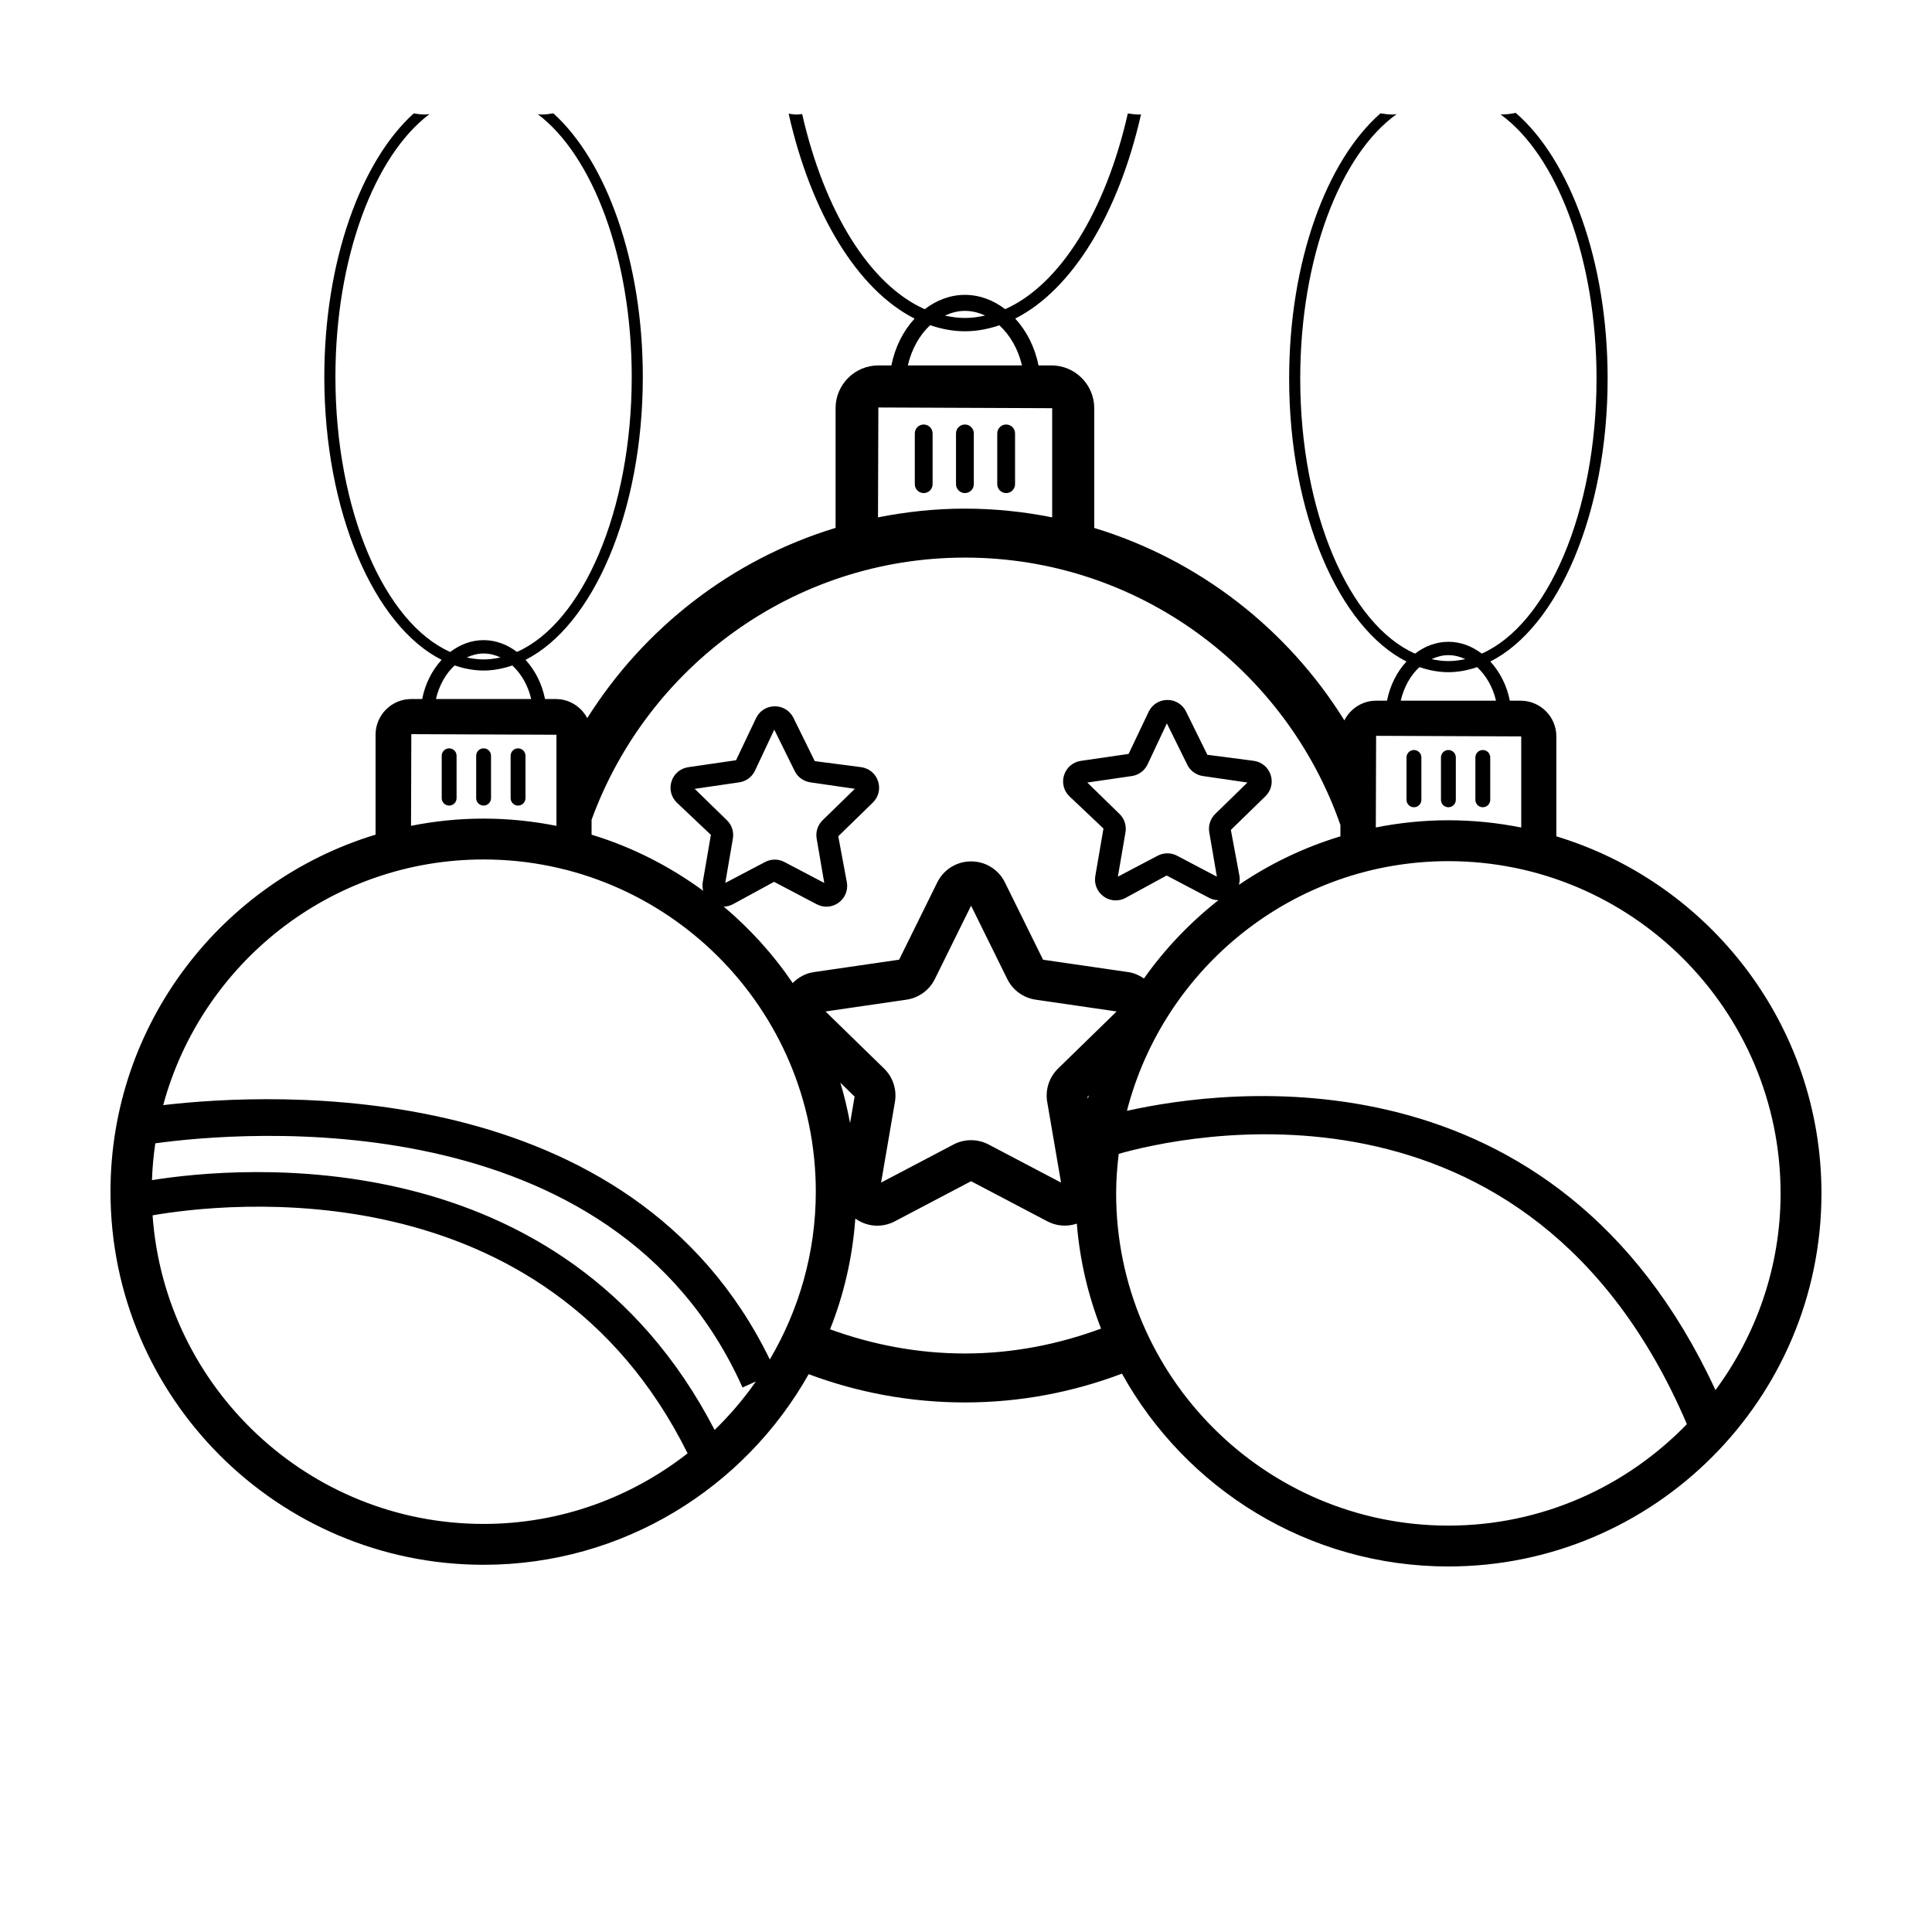 <?xml version="1.0" encoding="UTF-8"?>
<!-- Uploaded to: ICON Repo, www.svgrepo.com, Generator: ICON Repo Mixer Tools -->
<svg fill="#000000" width="800px" height="800px" version="1.1" viewBox="144 144 512 512" xmlns="http://www.w3.org/2000/svg">
 <g>
  <path d="m388.79 256.5c-1.305 0-2.359 1.055-2.359 2.359v13.453c0 1.305 1.055 2.359 2.359 2.359 1.301 0 2.359-1.055 2.359-2.359v-13.453c-0.004-1.305-1.059-2.359-2.359-2.359z"/>
  <path d="m402.07 272.31v-13.453c0-1.301-1.055-2.359-2.359-2.359-1.301 0-2.359 1.055-2.359 2.359v13.453c0 1.305 1.055 2.359 2.359 2.359 1.301 0 2.359-1.059 2.359-2.359z"/>
  <path d="m410.64 274.67c1.305 0 2.359-1.055 2.359-2.359v-13.453c0-1.301-1.055-2.359-2.359-2.359-1.301 0-2.359 1.055-2.359 2.359v13.453c0 1.301 1.059 2.359 2.359 2.359z"/>
  <path d="m556.45 365.64v-26.484c0-5.219-4.246-9.465-9.465-9.465h-2.863c-0.816-4.094-2.668-7.668-5.168-10.383 17.887-9.027 31.086-39.184 31.086-74.988 0-31.137-9.992-57.977-24.355-70.406-1.246 0.27-2.574 0.426-4.004 0.43 14.828 10.707 25.418 37.992 25.418 69.977 0 35.477-13.02 65.207-30.414 72.887-2.574-1.957-5.594-3.125-8.848-3.125-3.25 0-6.262 1.18-8.836 3.133-17.402-7.672-30.426-37.406-30.426-72.895 0-32.086 10.656-59.441 25.559-70.074-0.363 0.02-0.684 0.105-1.059 0.105-1.145 0-2.195-0.145-3.223-0.32-14.285 12.48-24.215 39.254-24.215 70.289 0 35.809 13.203 65.965 31.09 74.988-2.508 2.715-4.34 6.289-5.16 10.383h-2.883c-3.684 0-6.848 2.137-8.41 5.215-15.031-24.188-38.504-42.562-66.289-50.996v-31.738c0-6.25-5.086-11.336-11.34-11.336h-3.43c-0.977-4.891-3.184-9.16-6.164-12.414 15.09-7.633 27.391-27.824 33.332-54.121-0.168 0.008-0.312 0.051-0.484 0.051-1.07 0-2.043-0.148-3.012-0.297-5.852 25.809-17.879 45.375-32.512 51.875-3.094-2.375-6.738-3.789-10.664-3.789-3.922 0-7.555 1.426-10.648 3.797-14.605-6.481-26.617-25.984-32.484-51.719-0.465 0.027-0.883 0.133-1.367 0.133-0.785 0-1.48-0.137-2.211-0.219 5.93 26.383 18.25 46.645 33.375 54.297-2.988 3.25-5.176 7.523-6.152 12.41h-3.449c-6.25 0-11.336 5.086-11.336 11.336v31.715c-27.523 8.363-50.766 26.547-65.809 50.418-1.594-2.992-4.707-5.055-8.324-5.055l-2.867-0.004c-0.816-4.094-2.668-7.668-5.172-10.387 17.887-9.031 31.086-39.184 31.086-74.988 0-30.668-9.695-57.172-23.711-69.84-1.008 0.168-2.039 0.316-3.164 0.316-0.348 0-0.637-0.082-0.973-0.098 14.562 10.957 24.91 38 24.91 69.625 0 35.48-13.02 65.207-30.414 72.891-2.574-1.957-5.594-3.129-8.848-3.129-3.25 0-6.262 1.18-8.836 3.133-17.402-7.676-30.426-37.406-30.426-72.895 0-31.637 10.359-58.691 24.934-69.641-0.391 0.023-0.734 0.113-1.141 0.113-1.082 0-2.062-0.148-3.039-0.301-14.008 12.676-23.699 39.172-23.699 69.828 0 35.809 13.203 65.965 31.09 74.988-2.508 2.715-4.34 6.289-5.16 10.383h-2.883c-5.219 0-9.465 4.246-9.465 9.465v26.48c-40.594 12.305-70.246 50.047-70.246 94.617 0 54.52 44.355 98.875 98.875 98.875 36.953 0 69.184-20.41 86.152-50.516 12.895 4.828 26.844 7.492 41.406 7.492 14.652 0 28.664-2.727 41.617-7.633 16.875 30.434 49.312 51.102 86.508 51.102 54.516-0.004 98.867-44.359 98.867-98.879 0-44.566-29.652-82.309-70.258-94.613zm-28.613-48.016c1.582 0 3.09 0.391 4.492 1.043-1.477 0.32-2.973 0.527-4.492 0.527-1.508 0-2.992-0.199-4.457-0.52 1.398-0.641 2.887-1.051 4.457-1.051zm-7.664 3.164c2.488 0.848 5.043 1.348 7.664 1.348 2.602 0 5.137-0.5 7.609-1.336 2.359 2.16 4.164 5.246 5.012 8.891h-25.254c0.855-3.625 2.602-6.75 4.969-8.902zm26.969 18.367v24.145c-6.25-1.242-12.699-1.922-19.309-1.922-6.582 0-13.004 0.676-19.227 1.91l0.078-24.289zm-147.43-112.77c1.887 0 3.68 0.465 5.356 1.242-1.762 0.383-3.539 0.641-5.356 0.641-1.797 0-3.562-0.254-5.309-0.633 1.668-0.762 3.438-1.25 5.309-1.25zm-9.188 3.797c2.984 1.016 6.047 1.609 9.188 1.609 3.121 0 6.164-0.582 9.129-1.586 2.82 2.586 4.977 6.281 5.992 10.637h-30.25c1.02-4.344 3.109-8.082 5.941-10.66zm-13.75 21.805 46.062 0.188v28.93c-7.484-1.492-15.207-2.312-23.125-2.312-7.887 0-15.574 0.836-23.031 2.316zm22.938 39.781c46.016 0 85.145 29.672 99.512 70.855v3.016c-9.672 2.93-18.723 7.285-26.898 12.852 0.195-0.746 0.285-1.527 0.148-2.324l-2.281-12.227 9.16-8.926c1.512-1.477 2.043-3.641 1.387-5.648-0.652-2.004-2.356-3.434-4.438-3.734l-12.336-1.605-5.656-11.469v-0.004c-0.934-1.891-2.82-3.059-4.934-3.059-2.109 0-4 1.172-4.934 3.059l-5.344 11.242-12.648 1.84c-2.086 0.301-3.789 1.73-4.441 3.734-0.656 2.008-0.125 4.172 1.387 5.648l9.035 8.547-2.164 12.605c-0.355 2.078 0.48 4.137 2.188 5.383 0.965 0.699 2.094 1.059 3.231 1.059 0.875 0 1.754-0.211 2.566-0.641l10.922-5.953 11.32 5.953c0.762 0.402 1.582 0.566 2.402 0.59-7.539 5.926-14.188 12.906-19.738 20.742-1.227-0.832-2.598-1.465-4.133-1.684l-22.602-3.285-10.105-20.477v-0.004c-1.699-3.438-5.137-5.574-8.969-5.574h-0.004c-3.832 0.004-7.269 2.141-8.965 5.578l-10.105 20.473-22.594 3.285c-2.203 0.32-4.109 1.391-5.606 2.898-5.129-7.574-11.305-14.367-18.277-20.25 0.824-0.023 1.645-0.219 2.41-0.621l10.926-5.949 11.316 5.949c1.871 0.988 4.09 0.816 5.793-0.418 1.703-1.238 2.547-3.301 2.188-5.383l-2.281-12.223 9.16-8.926c1.512-1.477 2.043-3.641 1.387-5.648-0.652-2.004-2.356-3.434-4.438-3.734l-12.336-1.605-5.656-11.469v-0.004c-0.934-1.891-2.82-3.059-4.934-3.059-2.109 0-4 1.172-4.934 3.059l-5.34 11.238-12.648 1.84c-2.086 0.301-3.789 1.73-4.441 3.734-0.656 2.008-0.125 4.172 1.387 5.648l9.035 8.547-2.164 12.602c-0.129 0.758-0.051 1.5 0.121 2.215-8.875-6.492-18.812-11.594-29.574-14.855v-3.953c14.742-40.457 53.445-69.48 98.938-69.48zm64.758 72.801 2.016 11.758-10.559-5.555c-0.801-0.422-1.68-0.633-2.562-0.633-0.879 0-1.758 0.211-2.559 0.633l-10.555 5.551 2.016-11.758c0.305-1.785-0.289-3.606-1.582-4.859l-8.543-8.324 11.793-1.719c1.797-0.254 3.348-1.383 4.148-3.008l5.152-10.957 5.406 10.961c0.809 1.625 2.356 2.746 4.141 3l11.805 1.719-8.531 8.32c-1.297 1.258-1.891 3.078-1.586 4.871zm-42.945 71.461 3.664 21.367-19.184-10.082c-1.461-0.773-3.059-1.156-4.66-1.156-1.598 0-3.199 0.383-4.656 1.152l-19.188 10.086 3.664-21.367c0.555-3.254-0.523-6.562-2.875-8.852l-15.52-15.129 21.441-3.121c3.266-0.473 6.082-2.519 7.539-5.477l9.598-19.438 9.59 19.438c1.457 2.957 4.277 5.004 7.531 5.473l21.453 3.125-15.52 15.125c-2.359 2.301-3.438 5.613-2.879 8.855zm-54.824-5.106 3.781 3.688-1.203 7.016c-0.68-3.637-1.512-7.215-2.578-10.703zm65.609 4.254-0.098-0.566 0.324-0.316c-0.078 0.289-0.148 0.586-0.227 0.883zm-95.668-73.805-8.543-8.324 11.809-1.719c1.789-0.266 3.336-1.391 4.133-3.008l5.152-10.957 5.406 10.961c0.801 1.613 2.344 2.734 4.141 3l11.805 1.719-8.535 8.32c-1.301 1.258-1.891 3.078-1.586 4.871l2.016 11.754-10.559-5.551c-0.801-0.422-1.68-0.633-2.562-0.633-0.879 0-1.758 0.211-2.555 0.633l-10.559 5.551 2.016-11.758c0.309-1.785-0.281-3.606-1.578-4.859zm-64.488-44.188c1.582 0 3.09 0.391 4.492 1.043-1.477 0.324-2.973 0.527-4.492 0.527-1.508 0-2.992-0.199-4.457-0.52 1.402-0.641 2.887-1.051 4.457-1.051zm-7.664 3.16c2.488 0.848 5.043 1.352 7.664 1.352 2.602 0 5.137-0.5 7.609-1.336 2.359 2.16 4.164 5.246 5.012 8.891h-25.25c0.852-3.629 2.602-6.75 4.965-8.906zm-11.484 18.215 38.457 0.156v24.145c-6.25-1.242-12.699-1.922-19.309-1.922-6.582 0-13.004 0.676-19.227 1.91zm19.148 33.207c48.547 0 88.043 39.496 88.043 88.043 0 16.23-4.492 31.398-12.188 44.469-36.75-75.535-131.63-70.82-160.76-67.41 10.133-37.438 44.305-65.102 84.902-65.102zm-87.723 94.309c18.906-3.285 103.86-13.266 141.79 63.082-14.938 11.672-33.676 18.699-54.059 18.699-46.434 0-84.496-36.156-87.727-81.781zm148.95 56.875c-40.207-77.699-126.1-69.879-149.11-66.203 0.113-3.305 0.418-6.555 0.887-9.758 22.582-3.098 121.29-11.871 155.62 64.707l3.539-1.59c-3.234 4.629-6.894 8.926-10.934 12.844zm66.332-20.262c-12.566 0-24.559-2.352-35.738-6.41 3.664-9.191 5.957-19.051 6.695-29.348 1.742 1.246 3.762 1.891 5.805 1.891 1.59 0 3.188-0.383 4.66-1.16l20.211-10.629 20.211 10.629c2.469 1.301 5.269 1.469 7.812 0.613 0.789 9.742 3 19.07 6.418 27.82-11.273 4.16-23.371 6.594-36.074 6.594zm128.12 45.613c-48.547 0-88.043-39.496-88.043-88.043 0-3.551 0.273-7.031 0.684-10.477 15.98-4.559 108.76-26.082 150.57 71.625-16.02 16.551-38.414 26.895-63.207 26.895zm70.785-35.91c-42.289-91.484-129.59-79.922-155.97-74.004 9.766-37.98 44.199-66.172 85.184-66.172 48.547 0 88.043 39.496 88.043 88.043 0 19.52-6.465 37.516-17.258 52.133z"/>
  <path d="m518.71 357.93c1.086 0 1.969-0.879 1.969-1.969v-11.23c0-1.09-0.883-1.969-1.969-1.969-1.086 0-1.969 0.883-1.969 1.969v11.23c0 1.09 0.879 1.969 1.969 1.969z"/>
  <path d="m527.84 357.93c1.086 0 1.969-0.879 1.969-1.969v-11.23c0-1.09-0.883-1.969-1.969-1.969-1.086 0-1.969 0.883-1.969 1.969v11.23c0 1.09 0.879 1.969 1.969 1.969z"/>
  <path d="m536.96 357.93c1.086 0 1.969-0.879 1.969-1.969v-11.23c0-1.09-0.883-1.969-1.969-1.969-1.086 0-1.969 0.883-1.969 1.969v11.23c0 1.09 0.883 1.969 1.969 1.969z"/>
  <path d="m263.03 342.32c-1.086 0-1.969 0.883-1.969 1.969v11.23c0 1.086 0.883 1.969 1.969 1.969s1.969-0.883 1.969-1.969v-11.23c0-1.086-0.879-1.969-1.969-1.969z"/>
  <path d="m274.13 355.52v-11.234c0-1.086-0.883-1.969-1.969-1.969-1.086 0-1.969 0.883-1.969 1.969v11.23c0 1.086 0.883 1.969 1.969 1.969 1.086 0.004 1.969-0.879 1.969-1.965z"/>
  <path d="m281.29 357.49c1.086 0 1.969-0.883 1.969-1.969v-11.234c0-1.086-0.883-1.969-1.969-1.969-1.086 0-1.969 0.883-1.969 1.969v11.23c0 1.09 0.879 1.973 1.969 1.973z"/>
 </g>
</svg>